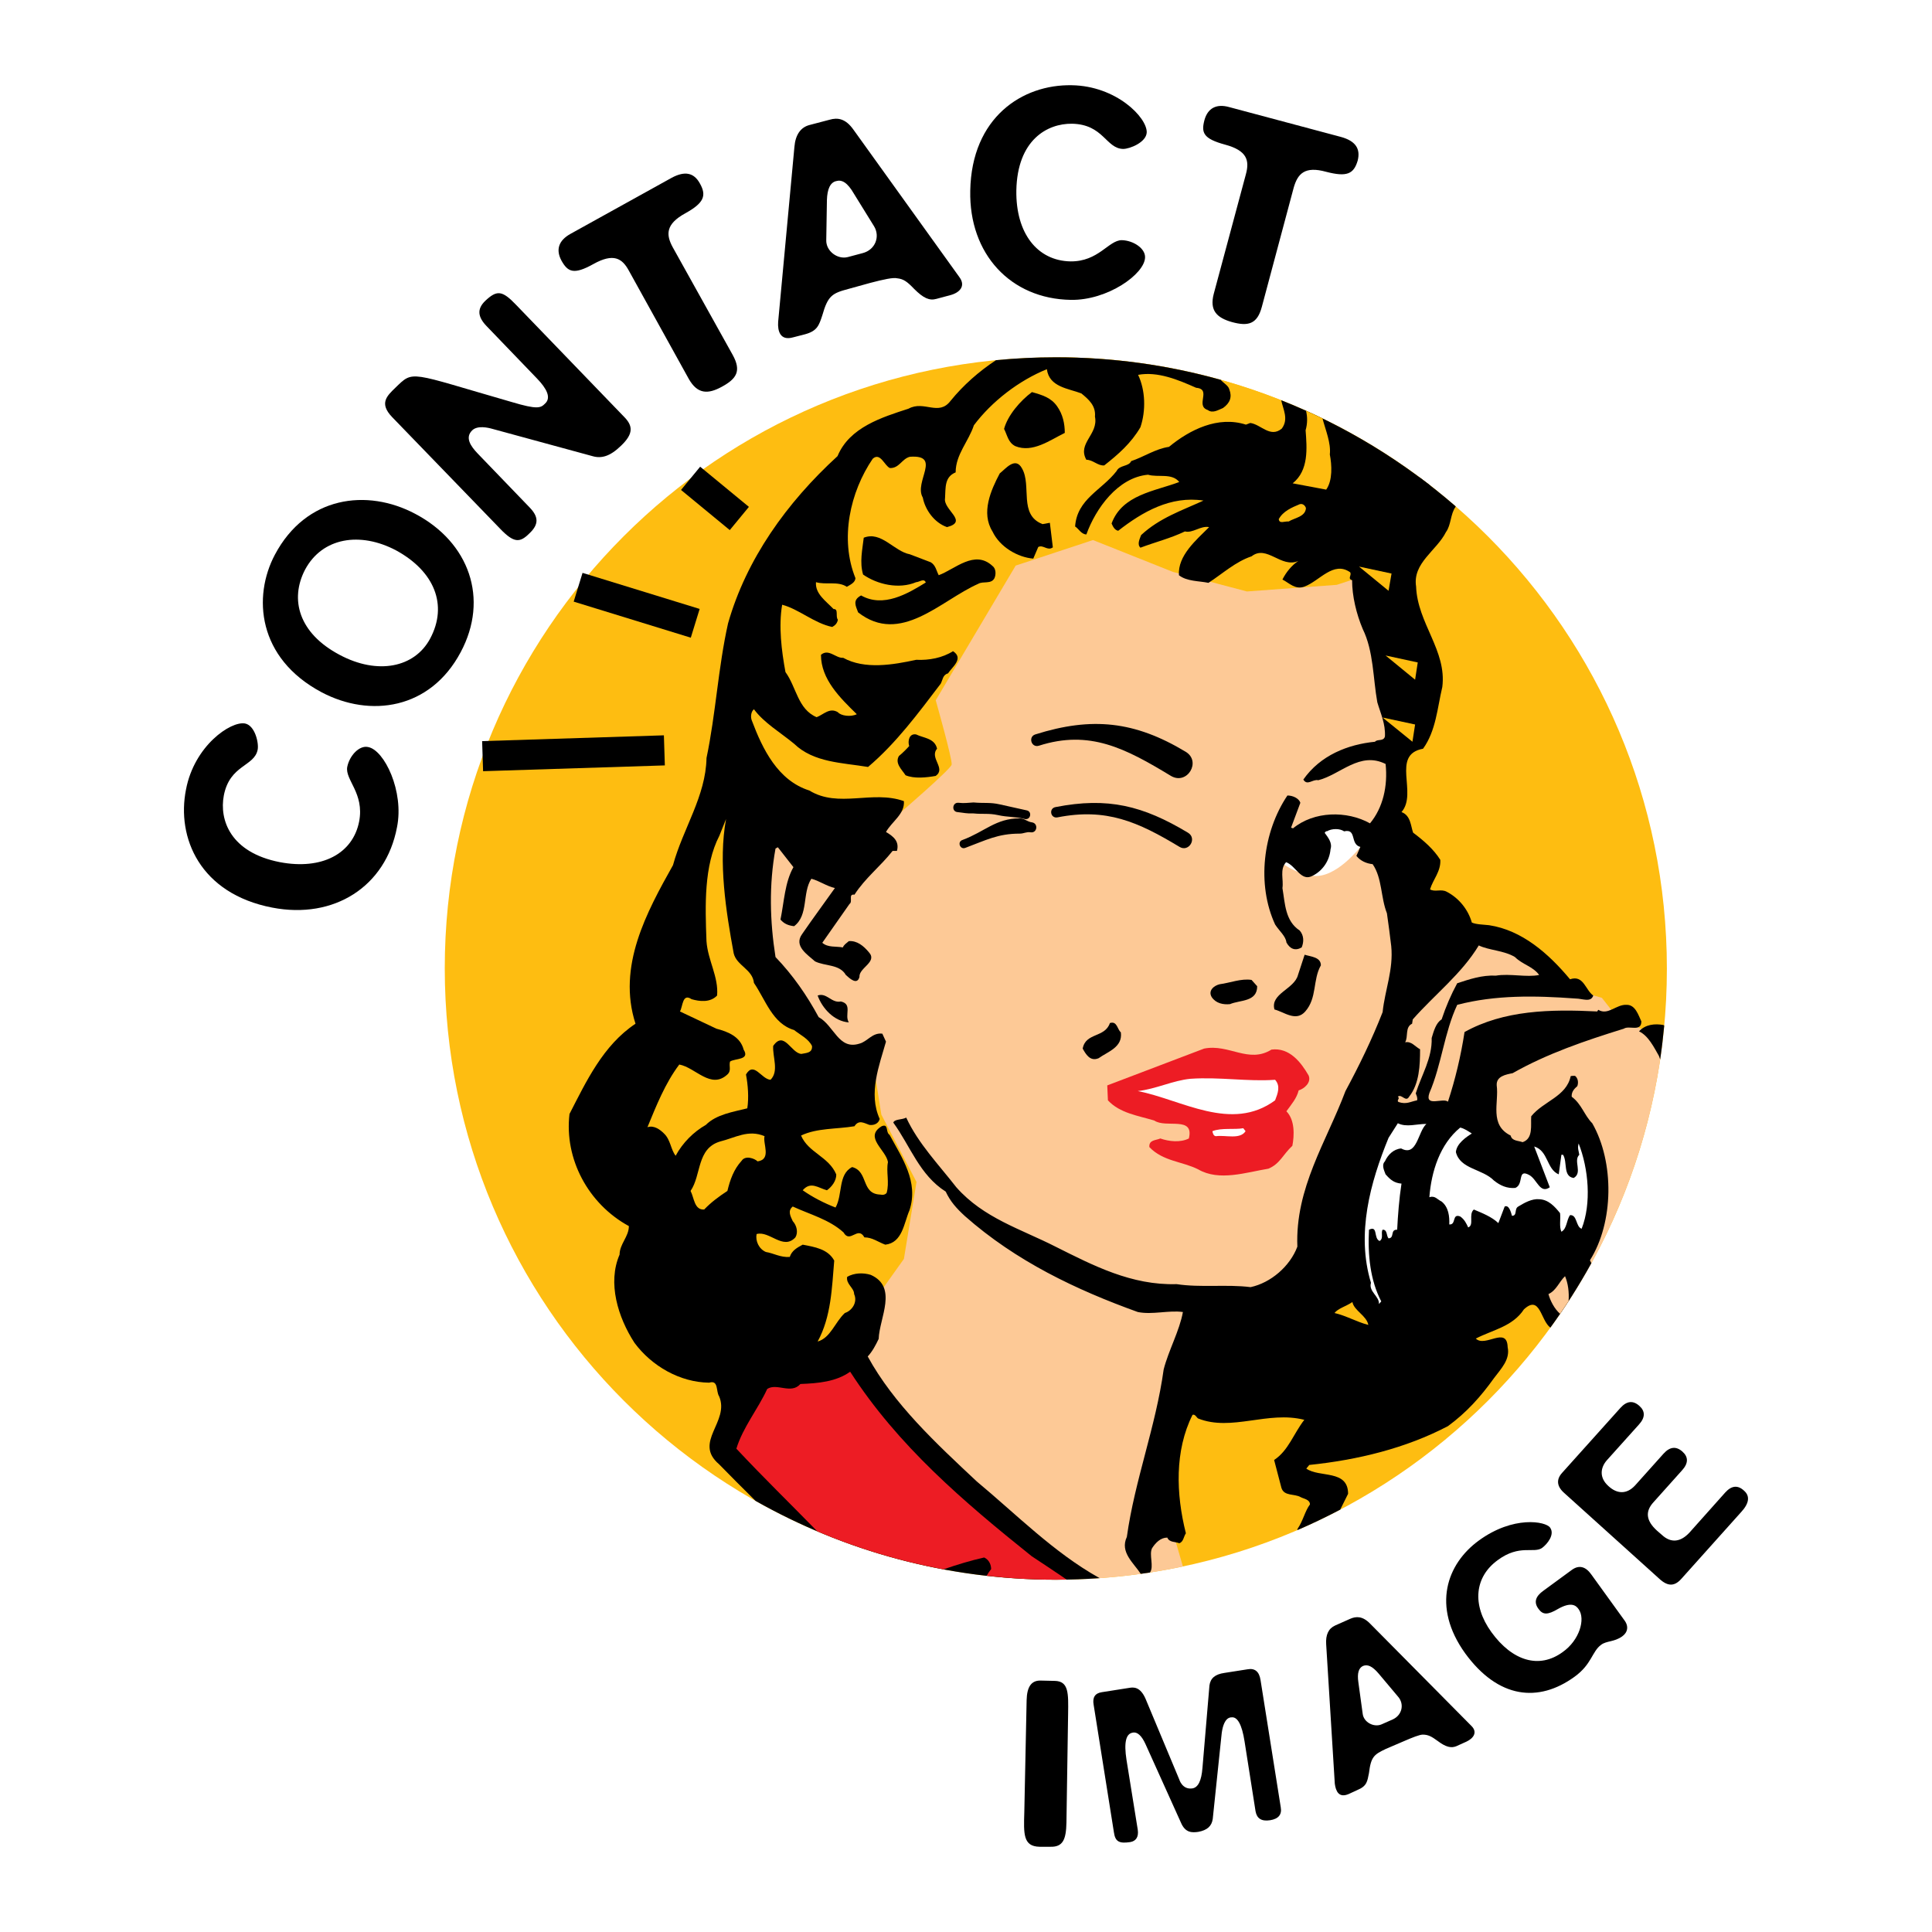 <?xml version="1.0" encoding="utf-8"?>
<!-- Generator: Adobe Illustrator 13.0.0, SVG Export Plug-In . SVG Version: 6.00 Build 14948)  -->
<!DOCTYPE svg PUBLIC "-//W3C//DTD SVG 1.0//EN" "http://www.w3.org/TR/2001/REC-SVG-20010904/DTD/svg10.dtd">
<svg version="1.0" id="Layer_1" xmlns="http://www.w3.org/2000/svg" xmlns:xlink="http://www.w3.org/1999/xlink" x="0px" y="0px"
	 width="192.756px" height="192.756px" viewBox="0 0 192.756 192.756" enable-background="new 0 0 192.756 192.756"
	 xml:space="preserve">
<g>
	<polygon fill-rule="evenodd" clip-rule="evenodd" fill="#FFFFFF" points="0,0 192.756,0 192.756,192.756 0,192.756 0,0 	"/>
	<path fill-rule="evenodd" clip-rule="evenodd" fill="#FEBD11" d="M44.374,96.609c0-33.66,27.272-60.965,60.966-60.965
		c33.66,0,60.965,27.305,60.965,60.998c0,33.661-27.271,60.965-60.965,60.965C71.68,157.607,44.374,130.303,44.374,96.609
		L44.374,96.609z"/>
	<path fill-rule="evenodd" clip-rule="evenodd" fill="#FDC996" d="M92.398,69.238c0,0,5.958-12.015,10.559-15.06
		c4.567-3.012,10.127-0.828,10.227-0.629s6.09,3.509,6.09,3.509l10.559,0.993l6.421-2.25c0,0,2.482,17.74,2.581,17.938
		c0.066,0.166-0.331,6.09-0.331,6.09l-2.25,3.839l4.17,10.228l-0.96,9.3c0,0,7.281-10.094,7.381-9.929
		c0.066,0.199,6.388,2.88,6.388,2.88l2.549,2.25l4.038,1.158l1.092,1.391c0,0,3.111,2.084,3.542,1.92
		c0.168-0.057,0.755,0.598,1.381,1.383c-1.233,9.912-4.847,19.084-10.249,26.93l-2.021-1.404l1.92-2.881l4.17-5.758
		c0,0-0.761-6.586-0.96-6.719c-0.231-0.133-2.581-3.84-2.581-3.84l-3.509,4.799l-4.17-2.25l-3.509-2.25h-6.421l-4.468,2.25
		l-3.542,12.809c0,0-2.647,3.344-2.548,3.508c0.1,0.199-8.639,0.961-8.639,0.961l-3.111,19.725c0,0,1.083,3.564,1.822,6.158
		c-3.087,0.652-6.259,1.074-9.499,1.24l-1.689-0.844l-10.26-8.342l-10.558-11.848l0.959-8.01c0,0,2.152-4.006,0.96-5.131
		c-1.192-1.092,2.217-3.178,2.217-3.178s-0.397-6.156-1.92-7.049c-1.489-0.895-2.217-2.582-2.217-2.582l1.258-5.758l-2.88,0.33
		l-6.718-6.719l-1.589-8.34l-0.033-8.01l5.792,4.17c0,0,4.369,1.093,4.468,0.629c0.1-0.464,0-3.509,0-3.509l1.919-2.582l6.189-4.27
		L92.398,69.238L92.398,69.238z"/>
	<path fill-rule="evenodd" clip-rule="evenodd" fill="#FFFFFF" d="M127.283,85.588l4.501-3.21l3.509,0.629l0.431,1.489
		c0,0-2.45,3.21-4.767,2.879C128.674,87.044,127.283,85.588,127.283,85.588L127.283,85.588z"/>
	<path fill-rule="evenodd" clip-rule="evenodd" fill="#FEBD11" d="M89.817,81.086c0,0,5.031-4.335,5.13-4.799
		c0.099-0.463-1.589-6.42-1.589-6.42l7.977-13.438l7.712-2.548l7.977,3.178l7.381,1.952l8.969-0.662l4.799-1.588
		c0,0,5.031-3.708,5.131-4.17c0.051-0.239,0.129-1.935,0.191-3.519c-10.327-8.303-23.412-13.307-37.66-13.421l-6.419,1.549
		l-5.13,5.792c0,0-7.116,0.761-7.348,0.96c-0.232,0.166-7.778,9.399-7.679,9.598c0.1,0.166-4.17,9.301-4.17,9.301l-2.879,14.728
		c0,0-3.276,9.102-3.508,9.268c-0.232,0.198-3.839,7.678-3.839,7.678s0.53,5.263,0.629,5.46c0.099,0.199-2.879,5.131-2.879,5.131
		l-3.839,7.051l3.21,7.678c0,0,1.82,7.811,1.919,8.01c0.1,0.166,13.14,5.129,13.14,5.129l6.09,3.211l3.839-6.09l3.21-4.502
		l1.258-7.678l-3.508-6.719l-0.662-4.17l-5.428-3.541c0,0-5.56-7.216-5.759-7.679c-0.232-0.463-0.662-13.14-0.331-13.438
		c0.298-0.331,8.638,0,8.638,0L89.817,81.086L89.817,81.086z"/>
	<path fill="none" stroke="#000000" stroke-width="3.002" stroke-miterlimit="2.613" d="M48.15,75.442l18.134-0.578 M57.679,58.59
		l11.684,3.598 M68.901,47.723l4.863,4.006"/>
	<path fill-rule="evenodd" clip-rule="evenodd" d="M145.225,50.51c-0.001,0.02-0.001,0.041-0.003,0.061
		c-0.529,0.729-0.43,1.788-0.959,2.516c-0.928,1.854-3.344,3.078-2.979,5.428c0.133,3.674,3.078,6.388,2.615,10.028
		c-0.497,2.085-0.629,4.369-1.92,6.156c-3.243,0.596-0.496,4.435-2.151,6.322c0.927,0.331,0.927,1.423,1.158,2.052
		c1.06,0.794,2.053,1.655,2.714,2.714c0.066,1.158-0.728,1.952-1.025,2.945c0.496,0.298,1.092-0.066,1.654,0.232
		c1.225,0.629,2.151,1.787,2.516,3.078c0.431,0.199,1.158,0.199,1.722,0.265c3.276,0.497,5.924,2.813,8.075,5.395
		c1.357-0.463,1.522,1.059,2.316,1.623c-0.231,0.727-1.092,0.297-1.754,0.297c-4.07-0.297-8.01-0.363-11.815,0.629
		c-1.291,2.746-1.556,5.957-2.78,8.805c-0.497,1.455,1.357,0.43,1.854,0.859c0.728-2.217,1.291-4.566,1.654-6.949
		c3.939-2.186,8.54-2.285,13.239-2.053l0.1-0.166c0.993,0.596,1.787-0.562,2.846-0.496c0.861,0,1.159,1.025,1.457,1.654
		c0,1.092-1.225,0.365-1.755,0.729c-3.839,1.191-7.645,2.482-11.087,4.436c-0.662,0.133-1.655,0.297-1.589,1.225
		c0.231,1.721-0.761,3.938,1.39,4.998c0.133,0.562,0.762,0.496,1.191,0.662c1.093-0.365,0.795-1.723,0.861-2.582
		c1.225-1.523,3.508-1.953,3.938-4.006c0.1-0.033,0.298-0.033,0.431-0.033c0.297,0.232,0.363,0.662,0.231,1.027
		c-0.298,0.264-0.596,0.562-0.562,1.059c0.992,0.729,1.257,1.854,2.052,2.648c2.217,3.871,2.151,9.896-0.231,13.668
		c0.05,0.096,0.097,0.193,0.141,0.293c-1.23,2.23-2.596,4.377-4.087,6.428c-0.983-0.703-1.01-3.328-2.641-1.822
		c-1.125,1.721-3.145,2.053-4.799,2.914c0.927,0.926,3.111-1.291,3.177,0.859c0.265,1.225-0.661,2.152-1.356,3.078
		c-1.324,1.854-2.747,3.441-4.601,4.799c-4.236,2.219-9.036,3.377-13.835,3.873l-0.298,0.363c1.291,0.928,4.17,0.066,4.17,2.516
		c-0.265,0.525-0.526,1.053-0.786,1.58c-1.396,0.736-2.824,1.418-4.281,2.047c0.013-0.051,0.024-0.102,0.037-0.152
		c0.529-0.76,0.729-1.754,1.225-2.416c0-0.496-0.629-0.562-0.927-0.727c-0.629-0.365-1.655-0.066-1.92-0.928l-0.728-2.779
		c1.423-0.928,1.952-2.648,3.012-4.006c-3.642-0.926-7.248,1.191-10.592-0.133c-0.165-0.098-0.298-0.463-0.562-0.363
		c-1.787,3.574-1.654,7.877-0.662,11.816c-0.231,0.33-0.231,0.859-0.662,0.992c-0.396-0.166-0.992-0.066-1.191-0.562
		c-0.661,0-1.158,0.496-1.522,1.059c-0.325,0.65,0.22,1.832-0.21,2.426c-0.305,0.047-0.611,0.088-0.918,0.131
		c-0.722-1.107-2.101-2.162-1.388-3.682c0.795-5.691,2.88-10.955,3.675-16.713c0.496-1.92,1.588-3.873,1.919-5.727
		c-1.423-0.199-3.045,0.297-4.501,0c-6.156-2.219-12.146-5.064-17.244-9.566c-0.861-0.793-1.456-1.455-1.92-2.447
		c-2.615-1.656-3.541-4.568-5.229-6.885c0.132-0.365,0.86-0.266,1.291-0.498c1.191,2.582,3.277,4.734,4.998,6.951
		c2.714,3.078,6.454,4.17,9.896,5.924c3.772,1.887,7.579,3.873,12.08,3.74c2.384,0.365,5.031,0,7.381,0.299
		c2.02-0.43,3.938-2.086,4.667-4.039c-0.231-5.857,2.912-10.49,4.799-15.521c1.357-2.516,2.648-5.164,3.707-7.877
		c0.231-2.219,1.093-4.237,0.86-6.587c-0.132-1.158-0.265-2.085-0.43-3.276c-0.629-1.589-0.464-3.509-1.424-4.899
		c-0.629-0.066-1.224-0.331-1.621-0.827l0.397-0.894c-1.06-0.265-0.331-1.854-1.622-1.556c-0.431-0.298-1.225-0.298-1.722,0
		c-0.132-0.066-0.132,0.132-0.231,0.132c0.364,0.497,0.795,1.026,0.596,1.655c-0.099,1.159-0.794,2.151-1.787,2.648
		c-1.158,0.629-1.655-0.993-2.647-1.357c-0.662,0.728-0.232,1.721-0.364,2.582c0.265,1.556,0.265,3.276,1.721,4.236
		c0.431,0.497,0.431,1.125,0.199,1.688c-0.629,0.364-1.159,0.166-1.522-0.496c-0.066-0.629-0.695-1.125-1.126-1.788
		c-1.854-4.004-1.225-9.234,1.225-12.875c0.562,0,1.158,0.298,1.291,0.728l-0.927,2.482l0.198,0.066
		c2.086-1.721,5.362-1.787,7.679-0.497c1.291-1.556,1.788-3.707,1.556-5.924c-2.581-1.291-4.501,1.059-6.719,1.622
		c-0.562-0.132-1.092,0.596-1.489-0.066c1.688-2.416,4.436-3.508,7.149-3.773c0.231-0.298,0.86,0,0.992-0.53
		c0.066-1.258-0.43-2.284-0.761-3.409c-0.431-2.383-0.364-5.097-1.456-7.314c-0.629-1.489-1.06-3.276-1.06-4.865
		c-0.496-0.166,0-0.497-0.198-0.794c-1.655-1.158-3.045,0.861-4.534,1.423c-0.927,0.364-1.556-0.364-2.218-0.695
		c0.364-0.728,0.927-1.423,1.589-1.854c-1.722,0.762-3.145-1.655-4.667-0.463c-1.589,0.529-2.88,1.721-4.303,2.647
		c-0.927-0.198-2.151-0.132-2.945-0.761c-0.133-1.953,1.721-3.508,3.012-4.799c-0.86-0.166-1.622,0.628-2.416,0.43
		c-1.457,0.695-2.946,1.059-4.436,1.622c-0.364-0.331-0.066-0.894,0.066-1.258c1.854-1.721,4.07-2.449,6.223-3.442
		c-3.277-0.497-6.09,1.125-8.507,3.012c-0.363-0.066-0.529-0.43-0.661-0.728c1.059-2.879,4.302-3.21,6.751-4.137
		c-0.728-0.927-2.15-0.43-3.11-0.728c-3.012,0.265-5.229,3.375-6.156,5.958c-0.497,0-0.795-0.596-1.125-0.794
		c0.198-2.747,2.647-3.608,4.137-5.527c0.298-0.629,1.225-0.43,1.456-0.993c1.291-0.43,2.416-1.225,3.773-1.423
		c2.085-1.721,4.898-3.111,7.679-2.217l0.43-0.166c1.06,0.133,1.986,1.522,3.145,0.563c0.709-0.952,0.13-1.916-0.056-2.832
		C134.228,42.473,140.1,46.07,145.225,50.51L145.225,50.51z M165.635,105.697c-0.042-0.117-0.083-0.232-0.124-0.35
		c-0.496-0.861-1.059-2.02-1.986-2.449c0.63-0.695,1.589-0.795,2.45-0.629c0.021,0.02,0.043,0.039,0.064,0.061
		C165.934,103.461,165.801,104.586,165.635,105.697L165.635,105.697z M121.793,37.894c0.227,0.299,0.769,0.564,0.856,0.96
		c0.298,0.762,0.066,1.357-0.629,1.854c-0.496,0.199-1.026,0.563-1.522,0.199c-1.291-0.43,0.431-2.085-1.158-2.218
		c-1.787-0.794-3.839-1.655-5.792-1.291c0.729,1.522,0.794,3.575,0.231,5.229c-0.927,1.588-2.218,2.714-3.607,3.806
		c-0.629,0.066-1.125-0.563-1.787-0.563c-0.927-1.655,1.225-2.515,0.86-4.302c0.1-1.092-0.629-1.721-1.357-2.317
		c-1.29-0.497-3.21-0.629-3.441-2.416c-2.78,1.125-5.494,3.21-7.282,5.593c-0.53,1.622-1.82,2.913-1.82,4.7
		c-1.125,0.463-0.993,1.522-1.059,2.582c-0.199,1.158,2.383,2.316,0.198,2.879c-1.257-0.431-2.184-1.721-2.416-2.946
		c-0.927-1.556,1.953-4.303-1.291-4.071c-0.794,0.198-1.059,1.158-1.986,1.125c-0.53-0.199-0.96-1.622-1.721-0.927
		c-2.25,3.31-3.31,7.977-1.721,11.915c-0.033,0.43-0.463,0.629-0.86,0.861c-0.894-0.596-2.085-0.166-3.078-0.463
		c-0.1,1.158,0.993,1.886,1.754,2.681c0.53-0.033,0.166,0.761,0.431,1.059c-0.066,0.364-0.265,0.562-0.563,0.729
		c-1.787-0.364-3.343-1.788-4.998-2.218c-0.364,2.151-0.066,4.567,0.331,6.719c1.092,1.489,1.225,3.707,3.111,4.501
		c0.695-0.265,1.291-0.993,2.119-0.497c0.298,0.364,1.291,0.497,1.886,0.199c-1.655-1.622-3.574-3.476-3.574-5.924
		c0.761-0.663,1.489,0.364,2.217,0.297c2.151,1.192,4.998,0.695,7.281,0.199c1.291,0.066,2.648-0.199,3.674-0.86
		c1.125,0.728-0.1,1.588-0.497,2.217c-0.53,0.132-0.53,0.662-0.728,1.026c-2.218,2.913-4.435,5.925-7.249,8.308
		c-2.582-0.43-5.428-0.43-7.38-2.317c-1.357-1.125-3.012-2.085-4.005-3.442c-0.297,0.231-0.364,0.794-0.198,1.158
		c1.059,2.813,2.582,5.958,5.726,6.951c2.913,1.787,6.289-0.066,9.433,1.059c0.1,1.291-1.191,2.019-1.787,3.078
		c0.729,0.43,1.357,0.927,1.092,1.886h-0.43c-1.225,1.556-2.747,2.714-3.806,4.369c-0.662-0.099-0.132,0.695-0.497,0.927
		l-2.714,3.873c0.562,0.496,1.357,0.331,2.052,0.463c0.1-0.265,0.364-0.43,0.596-0.628c0.827-0.066,1.489,0.496,1.986,1.092
		c0.927,0.993-0.993,1.556-0.927,2.483c-0.232,0.859-0.993,0.131-1.357-0.199c-0.628-1.093-2.085-0.861-3.078-1.357
		c-0.728-0.662-2.151-1.522-1.291-2.714c1.092-1.589,2.151-3.012,3.277-4.601c-0.861-0.198-1.556-0.728-2.35-0.927
		c-0.927,1.423-0.265,3.641-1.721,4.733c-0.563-0.066-0.993-0.231-1.357-0.662c0.364-1.787,0.43-3.707,1.291-5.229l-1.556-1.986
		l-0.232,0.132c-0.662,3.641-0.562,7.248,0,10.823c1.721,1.788,3.145,3.84,4.303,5.991c1.556,0.861,1.986,3.311,4.071,2.648
		c0.794-0.199,1.291-1.127,2.284-0.994l0.364,0.795c-0.662,2.35-1.787,5.164-0.628,7.711c-0.1,0.432-0.53,0.662-1.026,0.596
		c-0.496-0.164-1.059-0.562-1.489,0.133c-1.787,0.299-3.74,0.166-5.329,0.928c0.728,1.721,2.747,2.084,3.508,3.871
		c0.033,0.662-0.497,1.291-0.927,1.59c-0.861-0.232-1.622-0.928-2.417,0c0.993,0.695,2.152,1.291,3.277,1.721
		c0.728-1.291,0.231-3.311,1.655-4.037c1.655,0.43,0.86,2.68,2.813,2.746c0.265,0.066,0.497,0,0.629-0.166
		c0.298-1.059-0.066-2.117,0.132-3.078c-0.199-1.225-2.416-2.482-0.629-3.574c0.728-0.297,0.364,0.596,0.794,0.861
		c1.225,2.283,2.913,4.666,1.986,7.514c-0.563,1.289-0.695,3.242-2.416,3.441c-0.728-0.266-1.291-0.729-2.085-0.729
		c-0.662-1.191-1.423,0.662-2.085-0.496c-1.423-1.291-3.343-1.787-5.064-2.582c-0.53,0.43-0.231,0.959,0,1.457
		c0.397,0.43,0.562,1.125,0.265,1.621c-1.225,1.324-2.582-0.695-3.873-0.33c-0.132,0.693,0.231,1.488,0.927,1.787
		c0.794,0.131,1.456,0.562,2.383,0.496c0.199-0.629,0.728-0.928,1.291-1.225c1.192,0.23,2.516,0.43,3.145,1.588
		c-0.232,2.715-0.298,5.594-1.655,8.076c1.291-0.363,1.721-1.92,2.714-2.846c0.729-0.232,1.291-1.094,0.927-1.887
		c0-0.629-0.828-0.994-0.695-1.721c0.695-0.398,1.588-0.432,2.35-0.199c2.747,1.225,0.861,4.303,0.794,6.389
		c-0.298,0.627-0.629,1.256-1.092,1.754c2.582,4.732,6.818,8.67,10.889,12.477c3.939,3.277,7.678,7.084,12.18,9.6
		c0.024,0.012,0.049,0.025,0.073,0.039c-1.445,0.104-2.904,0.158-4.376,0.158c-10.889,0-21.111-2.861-29.96-7.867
		c-1.242-1.232-2.464-2.447-3.634-3.65c-2.615-2.217,1.092-4.236,0-6.785c-0.331-0.496-0.033-1.654-0.993-1.357
		c-2.913-0.033-5.726-1.654-7.447-3.971c-1.655-2.549-2.714-5.99-1.49-8.805c0-1.059,0.927-1.787,0.927-2.846
		c-4.071-2.219-6.454-6.719-5.924-11.188c1.655-3.211,3.343-6.852,6.586-9.002c-1.854-5.726,1.125-11.154,3.74-15.821
		c0.993-3.641,3.277-6.884,3.343-10.69c0.926-4.402,1.158-9.002,2.151-13.438c1.82-6.388,5.825-12.015,10.922-16.681
		c1.191-2.879,4.435-3.873,7.083-4.733c1.556-0.86,3.012,0.794,4.203-0.794c1.267-1.556,2.82-2.924,4.519-4.044
		c1.966-0.191,3.958-0.291,5.974-0.291C111.041,35.644,116.559,36.429,121.793,37.894L121.793,37.894z"/>
	<path fill-rule="evenodd" clip-rule="evenodd" d="M111.628,37.398c0.364,1.357,0.86,2.879-0.165,4.104
		c-0.331-1.787-2.185-3.508-3.773-4.369c0.86-0.166,1.986-0.596,3.145-0.596L111.628,37.398L111.628,37.398z"/>
	<path fill-rule="evenodd" clip-rule="evenodd" fill="#FEBD11" d="M131.945,41.747c0.314,1.188,0.856,2.449,0.732,3.595
		c0.199,1.026,0.298,2.582-0.363,3.508l-3.344-0.629c1.622-1.291,1.424-3.508,1.291-5.295c0.193-0.671,0.191-1.333,0.04-1.948
		C130.854,41.226,131.401,41.482,131.945,41.747L131.945,41.747z"/>
	<path fill-rule="evenodd" clip-rule="evenodd" d="M105.472,40.542c0.562,0.794,0.762,1.721,0.762,2.648
		c-1.489,0.729-3.211,2.019-4.932,1.324c-0.729-0.364-0.795-1.092-1.125-1.721c0.363-1.357,1.621-2.813,2.78-3.674
		C104.016,39.417,104.876,39.682,105.472,40.542L105.472,40.542z"/>
	<path fill-rule="evenodd" clip-rule="evenodd" d="M142.697,48.439c-0.089,1.362-0.9,2.503-1.712,3.422
		c-0.231-0.066-0.596-0.198-0.562-0.562c0.496-0.927,1.357-1.721,1.291-2.946c-0.027-0.254-0.068-0.506-0.123-0.754
		C141.963,47.875,142.332,48.155,142.697,48.439L142.697,48.439z"/>
	<path fill-rule="evenodd" clip-rule="evenodd" d="M101.964,46.731c0.993,1.721-0.364,4.634,2.052,5.56l0.729-0.132l0.298,2.449
		c-0.53,0.397-0.96-0.298-1.457-0.033l-0.496,1.159c-1.556-0.132-3.343-1.159-4.071-2.714c-1.158-1.854-0.165-4.104,0.729-5.792
		C100.309,46.798,101.302,45.507,101.964,46.731L101.964,46.731z"/>
	<path fill-rule="evenodd" clip-rule="evenodd" d="M138.338,51.067c-1.092,1.026-2.151,3.144-4.071,2.714
		c-0.298-1.788,2.185-1.688,3.045-2.979C137.543,50.141,138.769,50.141,138.338,51.067L138.338,51.067z"/>
	<path fill-rule="evenodd" clip-rule="evenodd" fill="#FEBD11" d="M130.295,50.703c-0.066,0.86-1.125,0.96-1.721,1.324
		c-0.431-0.033-0.927,0.265-0.993-0.231c0.431-0.794,1.291-1.159,2.085-1.49C129.964,50.207,130.229,50.438,130.295,50.703
		L130.295,50.703z"/>
	<path fill-rule="evenodd" clip-rule="evenodd" d="M92.862,56.098c0.497,0.298,0.563,0.861,0.794,1.291
		c1.622-0.596,3.574-2.582,5.361-0.927c0.364,0.265,0.364,0.861,0.199,1.225c-0.331,0.629-1.125,0.265-1.622,0.563
		c-3.74,1.655-7.745,6.156-11.981,2.846c-0.265-0.695-0.562-1.225,0.298-1.688c2.218,1.258,4.634-0.166,6.454-1.291
		c-0.165-0.463-0.662-0.033-0.96-0.033c-1.721,0.728-3.872,0.231-5.295-0.761c-0.364-1.225-0.066-2.516,0.066-3.674
		c1.754-0.695,3.012,1.357,4.601,1.655L92.862,56.098L92.862,56.098z"/>
	<path fill-rule="evenodd" clip-rule="evenodd" d="M93.491,74.699c-0.794,0.927,0.927,1.953-0.132,2.714
		c-0.927,0.166-2.151,0.298-3.012-0.066c-0.364-0.563-1.092-1.192-0.662-1.919c0.364-0.298,0.728-0.663,1.026-0.993
		c-0.166-0.497,0-1.291,0.695-1.159C92.134,73.64,93.259,73.64,93.491,74.699L93.491,74.699z"/>
	<path fill-rule="evenodd" clip-rule="evenodd" fill="#FEBD11" d="M73.202,95.12c0.298,1.225,1.886,1.589,2.019,2.947
		c1.159,1.688,1.854,4.07,4.005,4.699c0.628,0.496,1.423,0.859,1.787,1.588c0.066,0.729-0.629,0.695-1.06,0.795
		c-1.026-0.066-1.721-2.383-2.813-0.795c-0.066,1.125,0.596,2.516-0.265,3.377c-0.927-0.066-1.655-1.887-2.449-0.529
		c0.198,1.025,0.298,2.316,0.132,3.375c-1.423,0.363-3.078,0.596-4.137,1.654c-1.225,0.695-2.317,1.787-3.012,3.078
		c-0.497-0.629-0.497-1.588-1.159-2.217c-0.364-0.365-0.993-0.861-1.655-0.629c0.86-2.086,1.754-4.369,3.177-6.256
		c1.622,0.299,3.145,2.516,4.799,0.994c0.43-0.398,0.132-0.828,0.265-1.291c0.497-0.332,2.019-0.133,1.357-1.191
		c-0.331-1.291-1.556-1.787-2.714-2.086l-3.641-1.721c0.298-0.496,0.231-1.854,1.158-1.225c0.794,0.23,1.854,0.363,2.548-0.363
		c0.166-1.854-0.926-3.509-1.059-5.429c-0.133-3.575-0.265-7.514,1.291-10.525l0.662-1.655
		C71.646,86.018,72.441,90.983,73.202,95.12L73.202,95.12z"/>
	<path fill-rule="evenodd" clip-rule="evenodd" d="M68.568,97.039c-0.596-0.132-1.39-0.331-2.151-0.43
		c0.132-1.423,0.562-2.979,1.291-4.137C67.906,94.028,68.204,95.55,68.568,97.039L68.568,97.039z"/>
	<path fill-rule="evenodd" clip-rule="evenodd" fill="#FDC996" d="M151.146,95.484c0.761,0.761,1.787,0.927,2.416,1.788
		c-1.225,0.264-2.912-0.166-4.303,0.066c-1.423-0.066-2.647,0.363-3.872,0.76c-0.629,1.16-1.125,2.318-1.556,3.609
		c-0.562,0.33-0.794,1.191-0.993,1.854c0.066,2.018-1.025,3.705-1.589,5.527c0.066,0.197,0.199,0.396,0.133,0.693
		c-0.695,0.133-1.06,0.432-1.854,0.166c-0.231-0.166,0.198-0.363-0.066-0.529c0.364-0.33,0.795,0.596,1.125,0
		c1.026-1.291,1.093-3.145,1.093-4.732c-0.496-0.266-0.86-0.828-1.489-0.695c0.331-0.562-0.033-1.523,0.694-1.854l0.066-0.43
		c2.218-2.516,4.866-4.535,6.587-7.381C148.565,94.822,150.055,94.822,151.146,95.484L151.146,95.484z"/>
	<path fill-rule="evenodd" clip-rule="evenodd" d="M131.784,96.311c-0.827,1.457-0.363,3.244-1.556,4.601
		c-0.927,1.059-2.085,0.066-3.077-0.199c-0.431-1.588,1.985-2.02,2.35-3.441l0.662-2.019
		C130.791,95.451,131.784,95.484,131.784,96.311L131.784,96.311z"/>
	<path fill-rule="evenodd" clip-rule="evenodd" d="M125.43,98.396c0,1.588-1.721,1.357-2.714,1.787
		c-0.662,0.066-1.39-0.066-1.82-0.695c-0.397-0.662,0.231-1.158,0.794-1.291c1.026-0.131,2.151-0.596,3.178-0.43L125.43,98.396
		L125.43,98.396z"/>
	<path fill-rule="evenodd" clip-rule="evenodd" d="M83.893,99.918c1.191,0.266,0.331,1.357,0.794,2.086
		c-1.457-0.1-2.648-1.391-3.111-2.68C82.469,98.992,82.966,100.117,83.893,99.918L83.893,99.918z"/>
	<path fill-rule="evenodd" clip-rule="evenodd" d="M111.827,102.996c0.198,1.49-1.291,1.92-2.218,2.582
		c-0.86,0.365-1.291-0.43-1.589-0.959c0.298-1.623,2.218-1.059,2.714-2.549C111.463,101.838,111.463,102.699,111.827,102.996
		L111.827,102.996z"/>
	<path fill-rule="evenodd" clip-rule="evenodd" d="M154.655,102.566c-2.317,1.688-7.116,2.053-6.885,6.223
		c0.132,0.695-0.066,1.49,0.132,2.15c-0.694-0.66-2.714-0.297-1.721-1.885c0.431-1.49,0.993-2.98,0.993-4.568
		C149.558,103.561,152.073,102.832,154.655,102.566L154.655,102.566z"/>
	<path fill-rule="evenodd" clip-rule="evenodd" d="M66.318,103.99c-2.052,2.02-3.045,5.098-4.435,7.744
		c0.166,0.432-0.331,0.629-0.364,0.992c0,1.061-1.125,2.385,0.364,3.014c0,0.43-0.298,0.926-0.497,1.158
		c-0.993-1.656-1.721-3.74-0.927-5.66c1.589-2.648,2.813-5.957,5.792-7.314L66.318,103.99L66.318,103.99z"/>
	<path fill-rule="evenodd" clip-rule="evenodd" fill="#ED1C24" d="M126.854,104.719c1.787-0.232,2.945,1.258,3.706,2.58
		c0.298,0.695-0.43,1.324-0.993,1.49c-0.198,0.795-0.694,1.357-1.224,2.086c0.86,0.859,0.794,2.416,0.596,3.441
		c-0.96,0.895-1.225,1.787-2.384,2.283c-2.217,0.365-4.931,1.291-7.017,0.066c-1.589-0.795-3.508-0.795-4.865-2.217
		c-0.066-0.729,0.629-0.662,1.093-0.861c0.86,0.299,1.985,0.43,2.846,0c0.562-2.283-2.283-0.992-3.441-1.787
		c-1.622-0.496-3.442-0.729-4.634-2.02l-0.066-1.488c3.21-1.225,6.421-2.449,9.664-3.674
		C122.616,104.123,124.569,106.141,126.854,104.719L126.854,104.719z"/>
	<path fill-rule="evenodd" clip-rule="evenodd" fill="#FFFFFF" d="M127.217,107.73c0.562,0.629,0.265,1.357,0,2.051
		c-4.368,3.211-9.301-0.066-13.702-0.926c1.82-0.199,3.509-1.059,5.263-1.225C121.689,107.432,124.503,107.928,127.217,107.73
		L127.217,107.73z"/>
	<path fill-rule="evenodd" clip-rule="evenodd" fill="#FFFFFF" d="M142.31,112.133c-0.86,0.793-0.927,3.309-2.516,2.449
		c-0.761,0.064-1.323,0.629-1.622,1.289c-0.363,0.365-0.065,0.928,0.066,1.291c0.497,0.562,0.86,0.861,1.589,0.928
		c-0.231,1.488-0.364,3.209-0.431,4.6c-0.728-0.033-0.231,0.828-0.86,0.861c-0.231-0.232-0.099-0.895-0.596-0.861
		c-0.198,0.332,0.133,0.861-0.298,1.125c-0.629-0.264-0.132-1.588-1.059-1.125c-0.133,2.549,0.132,5.064,1.225,7.15l-0.232,0.264
		c0.066-0.762-1.059-1.258-0.794-2.117c-1.489-4.898-0.066-10.029,1.754-14.465l0.927-1.455
		C140.323,112.496,141.316,112.133,142.31,112.133L142.31,112.133z"/>
	<path fill-rule="evenodd" clip-rule="evenodd" fill="#FFFFFF" d="M124.271,112.859c-0.562,0.861-1.986,0.365-2.945,0.498
		c-0.266,0-0.332-0.332-0.364-0.498c0.894-0.363,2.217-0.133,3.078-0.297L124.271,112.859L124.271,112.859z"/>
	<path fill-rule="evenodd" clip-rule="evenodd" fill="#FFFFFF" d="M146.844,113.092c-0.529,0.33-1.522,0.992-1.589,1.854
		c0.431,1.721,2.647,1.654,3.807,2.846c0.629,0.496,1.291,0.795,2.118,0.729c0.894-0.363,0.166-1.953,1.39-1.291
		c0.795,0.432,1.06,1.92,2.053,1.225l-1.556-4.07c1.423,0.43,1.225,2.283,2.449,2.779l0.265-1.951h0.165
		c0.464,0.727-0.033,2.15,1.06,2.316c0.927-0.529-0.066-1.721,0.562-2.316c-0.066-0.432-0.198-0.629-0.066-1.127
		c0.993,2.516,1.291,5.99,0.298,8.506c-0.596-0.197-0.43-1.422-1.158-1.355c-0.364,0.496-0.298,1.355-0.86,1.654
		c-0.231-0.496-0.066-1.225-0.133-1.854c-0.529-0.662-1.158-1.357-2.085-1.391c-0.728-0.066-1.489,0.365-2.085,0.729
		c-0.431,0.232-0.066,0.926-0.629,0.926c-0.1-0.363-0.298-1.125-0.729-0.926l-0.629,1.654c-0.661-0.629-1.589-0.992-2.448-1.355
		c-0.563,0.496,0.065,1.555-0.563,1.787c-0.165-0.365-0.364-0.795-0.794-1.094c-0.86-0.33-0.364,0.861-1.093,0.795
		c0.033-0.795-0.065-1.721-0.761-2.283c-0.431-0.199-0.662-0.629-1.225-0.43c0.198-2.582,1.059-5.297,3.078-6.951
		C146.115,112.596,146.479,112.859,146.844,113.092L146.844,113.092z"/>
	<path fill-rule="evenodd" clip-rule="evenodd" fill="#FEBD11" d="M76.28,113.357c-0.199,0.727,0.728,2.316-0.695,2.514
		c-0.298-0.297-1.225-0.629-1.589-0.064c-0.794,0.859-1.158,1.918-1.423,3.012c-0.86,0.562-1.655,1.158-2.317,1.854
		c-0.993,0.066-0.993-1.16-1.357-1.854c1.092-1.59,0.596-4.236,2.946-4.932C73.334,113.521,74.658,112.662,76.28,113.357
		L76.28,113.357z"/>
	<path fill-rule="evenodd" clip-rule="evenodd" d="M67.178,121.398c1.026,1.225,2.714,1.854,4.303,1.424
		c1.357-0.695,0.993,1.357,1.721,1.92c1.158,1.787,3.508,2.217,5.428,2.582c-0.43,1.225-1.191,2.449-2.217,3.242
		c-0.497-0.363-1.192-1.289-1.92-1.225c-0.993-3.707-4.932-5.461-7.943-6.949c0.132-0.861-0.927-1.225-1.357-1.557
		c0.132-0.859,0.695-1.455,1.125-2.15C66.384,119.611,66.748,120.605,67.178,121.398L67.178,121.398z"/>
	<path fill-rule="evenodd" clip-rule="evenodd" fill="#FDC996" d="M155.652,131.08c-0.558-0.48-0.981-1.295-1.163-1.969
		c0.794-0.365,1.06-1.225,1.655-1.787c0.303,0.707,0.421,1.613,0.354,2.49C156.221,130.24,155.939,130.662,155.652,131.08
		L155.652,131.08z"/>
	<path fill-rule="evenodd" clip-rule="evenodd" fill="#FEBD11" d="M136.518,132.189c-1.158-0.299-2.218-0.928-3.376-1.191
		c0.364-0.465,1.158-0.662,1.787-1.094C135.094,130.766,136.352,131.262,136.518,132.189L136.518,132.189z"/>
	<path fill-rule="evenodd" clip-rule="evenodd" d="M142.674,130.898c-0.232,0.297-0.86,0.363-1.291,0.166
		c-0.066-0.166-0.231-0.299-0.198-0.531C141.813,130.699,142.376,129.971,142.674,130.898L142.674,130.898z"/>
	<path fill-rule="evenodd" clip-rule="evenodd" fill="#ED1C24" d="M102.924,155.258c1.176,0.766,2.336,1.555,3.498,2.336
		c-0.36,0.006-0.721,0.014-1.082,0.014c-2.335,0-4.637-0.137-6.903-0.391c0.132-0.232,0.279-0.455,0.449-0.668
		c0-0.43-0.198-0.928-0.695-1.158c-1.383,0.311-2.73,0.723-4.057,1.184c-4.379-0.814-8.596-2.094-12.592-3.791
		c-2.666-2.732-5.391-5.379-8.074-8.248c0.662-2.152,2.151-3.939,3.078-5.959c0.96-0.629,2.383,0.562,3.31-0.496
		c1.787-0.066,3.575-0.23,4.965-1.225C89.585,144.236,96.105,149.797,102.924,155.258L102.924,155.258z"/>
	<path fill-rule="evenodd" clip-rule="evenodd" d="M103.287,73.275c5.66-1.787,9.93-1.324,14.994,1.721
		c1.621,0.96,0.165,3.376-1.457,2.416c-4.534-2.747-8.108-4.633-13.173-3.012C102.891,74.632,102.56,73.507,103.287,73.275
		L103.287,73.275z"/>
	<path fill-rule="evenodd" clip-rule="evenodd" d="M105.307,80.524c5.229-1.026,8.737-0.132,13.206,2.548
		c0.96,0.562,0.099,1.986-0.828,1.423c-4.17-2.516-7.314-3.906-12.18-2.946C104.81,81.682,104.611,80.656,105.307,80.524
		L105.307,80.524z"/>
	<path fill-rule="evenodd" clip-rule="evenodd" d="M95.642,80.094c0.563,0.066,0.894,0,1.489-0.033
		c1.026,0.099,1.655-0.033,2.648,0.199c1.025,0.231,1.655,0.364,2.681,0.596c0.53,0.132,0.364,0.959-0.198,0.86
		c-1.026-0.265-1.688-0.166-2.714-0.397c-0.927-0.199-1.489-0.066-2.45-0.166c-0.628,0.033-0.959-0.066-1.588-0.132
		C94.914,80.954,95.013,80.027,95.642,80.094L95.642,80.094z"/>
	<path fill-rule="evenodd" clip-rule="evenodd" d="M102.824,83.039c-0.431-0.066-0.662,0.132-1.092,0.132
		c-2.185,0-3.376,0.662-5.428,1.423c-0.53,0.199-0.828-0.628-0.265-0.794c2.218-0.827,3.31-2.151,5.693-2.151
		c0.496,0,0.728,0.331,1.225,0.397C103.618,82.146,103.486,83.139,102.824,83.039L102.824,83.039z"/>
	<path fill-rule="evenodd" clip-rule="evenodd" d="M36.729,74.533c-0.86-0.199-1.854,0.828-2.085,1.986
		c-0.232,1.291,1.721,2.615,1.191,5.428c-0.629,3.244-3.74,4.866-7.91,4.071c-4.932-0.96-6.057-4.204-5.594-6.652
		c0.596-3.079,3.045-2.88,3.376-4.568c0.132-0.662-0.265-2.416-1.258-2.615c-1.423-0.265-5.063,2.218-5.891,6.586
		c-0.959,4.799,1.39,10.393,8.605,11.783c6.156,1.191,11.319-2.085,12.444-8.009C40.336,78.968,38.35,74.831,36.729,74.533
		L36.729,74.533z"/>
	<path fill-rule="evenodd" clip-rule="evenodd" d="M41.428,51.266c-4.799-2.548-10.889-1.787-14,4.071
		c-2.218,4.17-1.754,10.326,4.667,13.735c4.832,2.548,10.823,1.721,13.868-4.005C48.809,59.739,46.823,54.112,41.428,51.266
		L41.428,51.266z M33.882,65.333c-4.071-2.152-4.998-5.527-3.442-8.506c1.721-3.21,5.494-3.806,9.068-1.92
		c3.839,2.085,5.196,5.461,3.409,8.804C41.362,66.623,37.655,67.351,33.882,65.333L33.882,65.333z"/>
	<path fill-rule="evenodd" clip-rule="evenodd" d="M51.06,40.112c-10.359-2.979-9.764-3.21-11.617-1.423
		c-0.86,0.828-1.622,1.556-0.331,2.913l10.79,11.154c1.39,1.456,1.986,1.39,2.913,0.463c0.993-0.927,0.894-1.688,0.033-2.582
		l-5.196-5.395c-0.695-0.729-1.291-1.589-0.53-2.317c0.53-0.497,1.556-0.265,2.019-0.132l9.962,2.714
		c0.894,0.265,1.754,0.033,2.847-1.026c1.291-1.225,1.191-2.019,0.297-2.913L51.49,30.414c-1.39-1.456-1.919-1.489-3.078-0.397
		c-0.86,0.828-0.728,1.622,0.132,2.516l5.031,5.229c0.96,0.993,1.457,1.92,0.794,2.516C53.939,40.708,53.608,40.873,51.06,40.112
		L51.06,40.112z"/>
	<path fill-rule="evenodd" clip-rule="evenodd" d="M67.013,17.738l-10.095,5.594c-1.191,0.662-1.489,1.588-0.894,2.681
		c0.629,1.125,1.225,1.423,3.177,0.331c2.019-1.125,2.88-0.562,3.542,0.662l5.991,10.823c0.86,1.489,1.887,1.522,3.277,0.761
		c1.456-0.794,1.985-1.556,1.092-3.177l-5.991-10.757c-0.662-1.225-0.728-2.284,1.258-3.375c1.854-1.026,2.151-1.754,1.457-2.979
		C69.23,17.208,68.304,17.043,67.013,17.738L67.013,17.738z"/>
	<path fill-rule="evenodd" clip-rule="evenodd" d="M93.425,29.819l1.357-0.364c0.926-0.232,1.622-0.894,0.926-1.82L85.15,12.939
		c-0.794-1.125-1.589-1.225-2.383-0.993l-2.019,0.53c-0.86,0.232-1.39,0.959-1.489,2.184l-1.622,17.442
		c-0.066,0.927,0.199,1.92,1.489,1.556l1.158-0.298c1.258-0.331,1.423-0.894,1.754-1.886c0.562-1.986,0.993-2.218,2.615-2.648
		l2.151-0.596c1.39-0.364,2.317-0.563,2.714-0.463c0.629,0.066,0.993,0.331,1.688,1.059C92.134,29.752,92.729,30.017,93.425,29.819
		L93.425,29.819z M87.202,22.57c0.629,1.026,0.132,2.35-1.125,2.681l-1.49,0.397c-1.026,0.265-2.184-0.596-2.151-1.688l0.066-4.005
		c0.033-1.092,0.331-1.754,0.927-1.887c0.562-0.166,1.125,0.133,1.787,1.291L87.202,22.57L87.202,22.57z"/>
	<path fill-rule="evenodd" clip-rule="evenodd" d="M114.243,25.682c0.033-0.894-1.159-1.688-2.317-1.721
		c-1.324,0-2.316,2.151-5.13,2.118c-3.31-0.066-5.461-2.813-5.395-7.083c0.099-5.031,3.078-6.686,5.56-6.652
		c3.145,0.066,3.376,2.482,5.098,2.515c0.662,0,2.316-0.662,2.35-1.655c0.033-1.489-3.045-4.633-7.479-4.7
		c-4.932-0.099-9.996,3.21-10.128,10.525c-0.132,6.289,4.004,10.79,10.029,10.889C110.503,29.984,114.21,27.336,114.243,25.682
		L114.243,25.682z"/>
	<path fill-rule="evenodd" clip-rule="evenodd" d="M133.804,13.667l-11.154-2.979c-1.29-0.364-2.151,0.1-2.482,1.291
		c-0.331,1.258-0.132,1.854,2.052,2.449c2.218,0.596,2.45,1.589,2.086,2.946l-3.211,11.948c-0.43,1.655,0.298,2.383,1.82,2.813
		c1.589,0.431,2.516,0.232,2.979-1.522l3.177-11.882c0.397-1.39,1.093-2.185,3.244-1.589c2.052,0.53,2.746,0.232,3.144-1.125
		C135.756,14.825,135.227,14.064,133.804,13.667L133.804,13.667z"/>
	<path fill-rule="evenodd" clip-rule="evenodd" d="M105.24,167.703l-1.456-0.033c-0.894,0-1.324,0.629-1.357,1.953l-0.231,11.152
		c-0.066,2.186-0.133,3.443,1.522,3.477h1.092c1.258,0.033,1.556-0.762,1.589-2.416l0.166-10.824
		C106.598,168.928,106.63,167.736,105.24,167.703L105.24,167.703z"/>
	<path fill-rule="evenodd" clip-rule="evenodd" d="M112.688,168.396l-2.747,0.432c-0.695,0.1-0.96,0.529-0.828,1.258l2.02,12.709
		c0.132,0.928,0.496,1.158,1.622,0.992c0.596-0.098,0.86-0.529,0.761-1.225l-1.125-6.982c-0.266-1.721-0.066-2.615,0.629-2.715
		c0.463-0.1,0.894,0.332,1.258,1.125l3.541,7.846c0.431,1.025,1.092,1.025,1.754,0.926c0.86-0.166,1.324-0.562,1.423-1.291
		l0.861-8.24c0.165-1.953,0.927-1.887,0.993-1.887c0.595-0.1,1.059,0.695,1.323,2.416l1.093,6.949
		c0.132,0.729,0.596,1.027,1.456,0.895c0.827-0.133,1.191-0.562,1.059-1.291l-2.019-12.709c-0.132-0.828-0.562-1.191-1.291-1.059
		l-2.316,0.363c-0.927,0.133-1.391,0.529-1.489,1.258l-0.695,8.209c-0.1,1.289-0.431,1.951-0.993,2.051
		c-1.026,0.166-1.324-0.893-1.324-0.893l-3.375-8.076C113.746,168.266,113.084,168.332,112.688,168.396L112.688,168.396z"/>
	<path fill-rule="evenodd" clip-rule="evenodd" d="M145.288,174.223l1.026-0.463c0.695-0.332,1.125-0.928,0.496-1.557
		l-10.095-10.193c-0.761-0.795-1.423-0.762-2.019-0.496l-1.489,0.662c-0.662,0.297-0.96,0.926-0.894,1.887l0.86,13.9
		c0.099,0.729,0.396,1.457,1.39,1.025l0.86-0.396c0.96-0.396,0.993-0.861,1.159-1.688c0.198-1.623,0.496-1.854,1.688-2.416
		l1.622-0.695c1.059-0.465,1.754-0.729,2.052-0.729c0.529,0,0.86,0.166,1.489,0.629
		C144.263,174.322,144.792,174.422,145.288,174.223L145.288,174.223z M139.496,169.291c0.629,0.729,0.397,1.82-0.529,2.25
		l-1.126,0.498c-0.761,0.33-1.787-0.199-1.886-1.061l-0.431-3.143c-0.132-0.895,0.033-1.424,0.464-1.623
		c0.43-0.166,0.894-0.033,1.588,0.795L139.496,169.291L139.496,169.291z"/>
	<path fill-rule="evenodd" clip-rule="evenodd" d="M154.655,152.412c-0.431-0.629-3.675-1.225-7.116,1.291
		c-3.178,2.316-4.733,6.553-1.357,11.252c3.31,4.535,7.314,4.932,10.89,2.35c1.754-1.258,1.754-2.547,2.681-3.209
		c0.529-0.398,1.291-0.266,2.085-0.828c0.562-0.396,0.695-1.025,0.198-1.654l-3.276-4.535c-0.562-0.795-1.225-0.959-1.92-0.463
		l-2.846,2.084c-0.795,0.564-0.993,1.158-0.497,1.82c0.431,0.596,0.894,0.629,1.953,0c1.291-0.727,1.787-0.363,2.052,0.033
		c0.695,0.961,0.1,3.078-1.589,4.27c-2.35,1.723-5.03,0.895-7.115-1.984c-1.986-2.748-1.655-5.527,0.629-7.184
		c2.185-1.621,3.607-0.629,4.435-1.225C154.357,154.066,155.151,153.107,154.655,152.412L154.655,152.412z"/>
	<path fill-rule="evenodd" clip-rule="evenodd" d="M161.672,140.463l-5.825,6.488c-0.596,0.662-0.53,1.355,0.231,2.018l9.466,8.539
		c0.86,0.795,1.522,0.762,2.185,0.033l5.99-6.686c0.795-0.859,0.894-1.588,0.298-2.117c-0.629-0.596-1.258-0.529-1.887,0.164
		l-3.574,4.006c-0.86,0.926-1.82,1.092-2.747,0.23l-0.496-0.43c-1.093-0.992-1.191-1.92-0.331-2.846l2.846-3.178
		c0.63-0.695,0.63-1.324,0.033-1.854c-0.628-0.562-1.258-0.496-1.886,0.199l-2.847,3.178c-0.828,0.893-1.787,0.859-2.648,0.064
		c-0.927-0.826-0.827-1.82-0.165-2.58l3.21-3.574c0.63-0.695,0.63-1.324,0.033-1.854C162.93,139.701,162.3,139.768,161.672,140.463
		L161.672,140.463z"/>
	<polygon fill-rule="evenodd" clip-rule="evenodd" fill="#FEBD11" points="141.449,66.093 138.238,65.398 141.185,67.814 
		141.449,66.093 	"/>
	<polygon fill-rule="evenodd" clip-rule="evenodd" fill="#FEBD11" points="141.185,72.283 137.94,71.587 140.919,74.004 
		141.185,72.283 	"/>
	<polygon fill-rule="evenodd" clip-rule="evenodd" fill="#FEBD11" points="138.834,57.223 135.591,56.528 138.536,58.944 
		138.834,57.223 	"/>
</g>
</svg>
